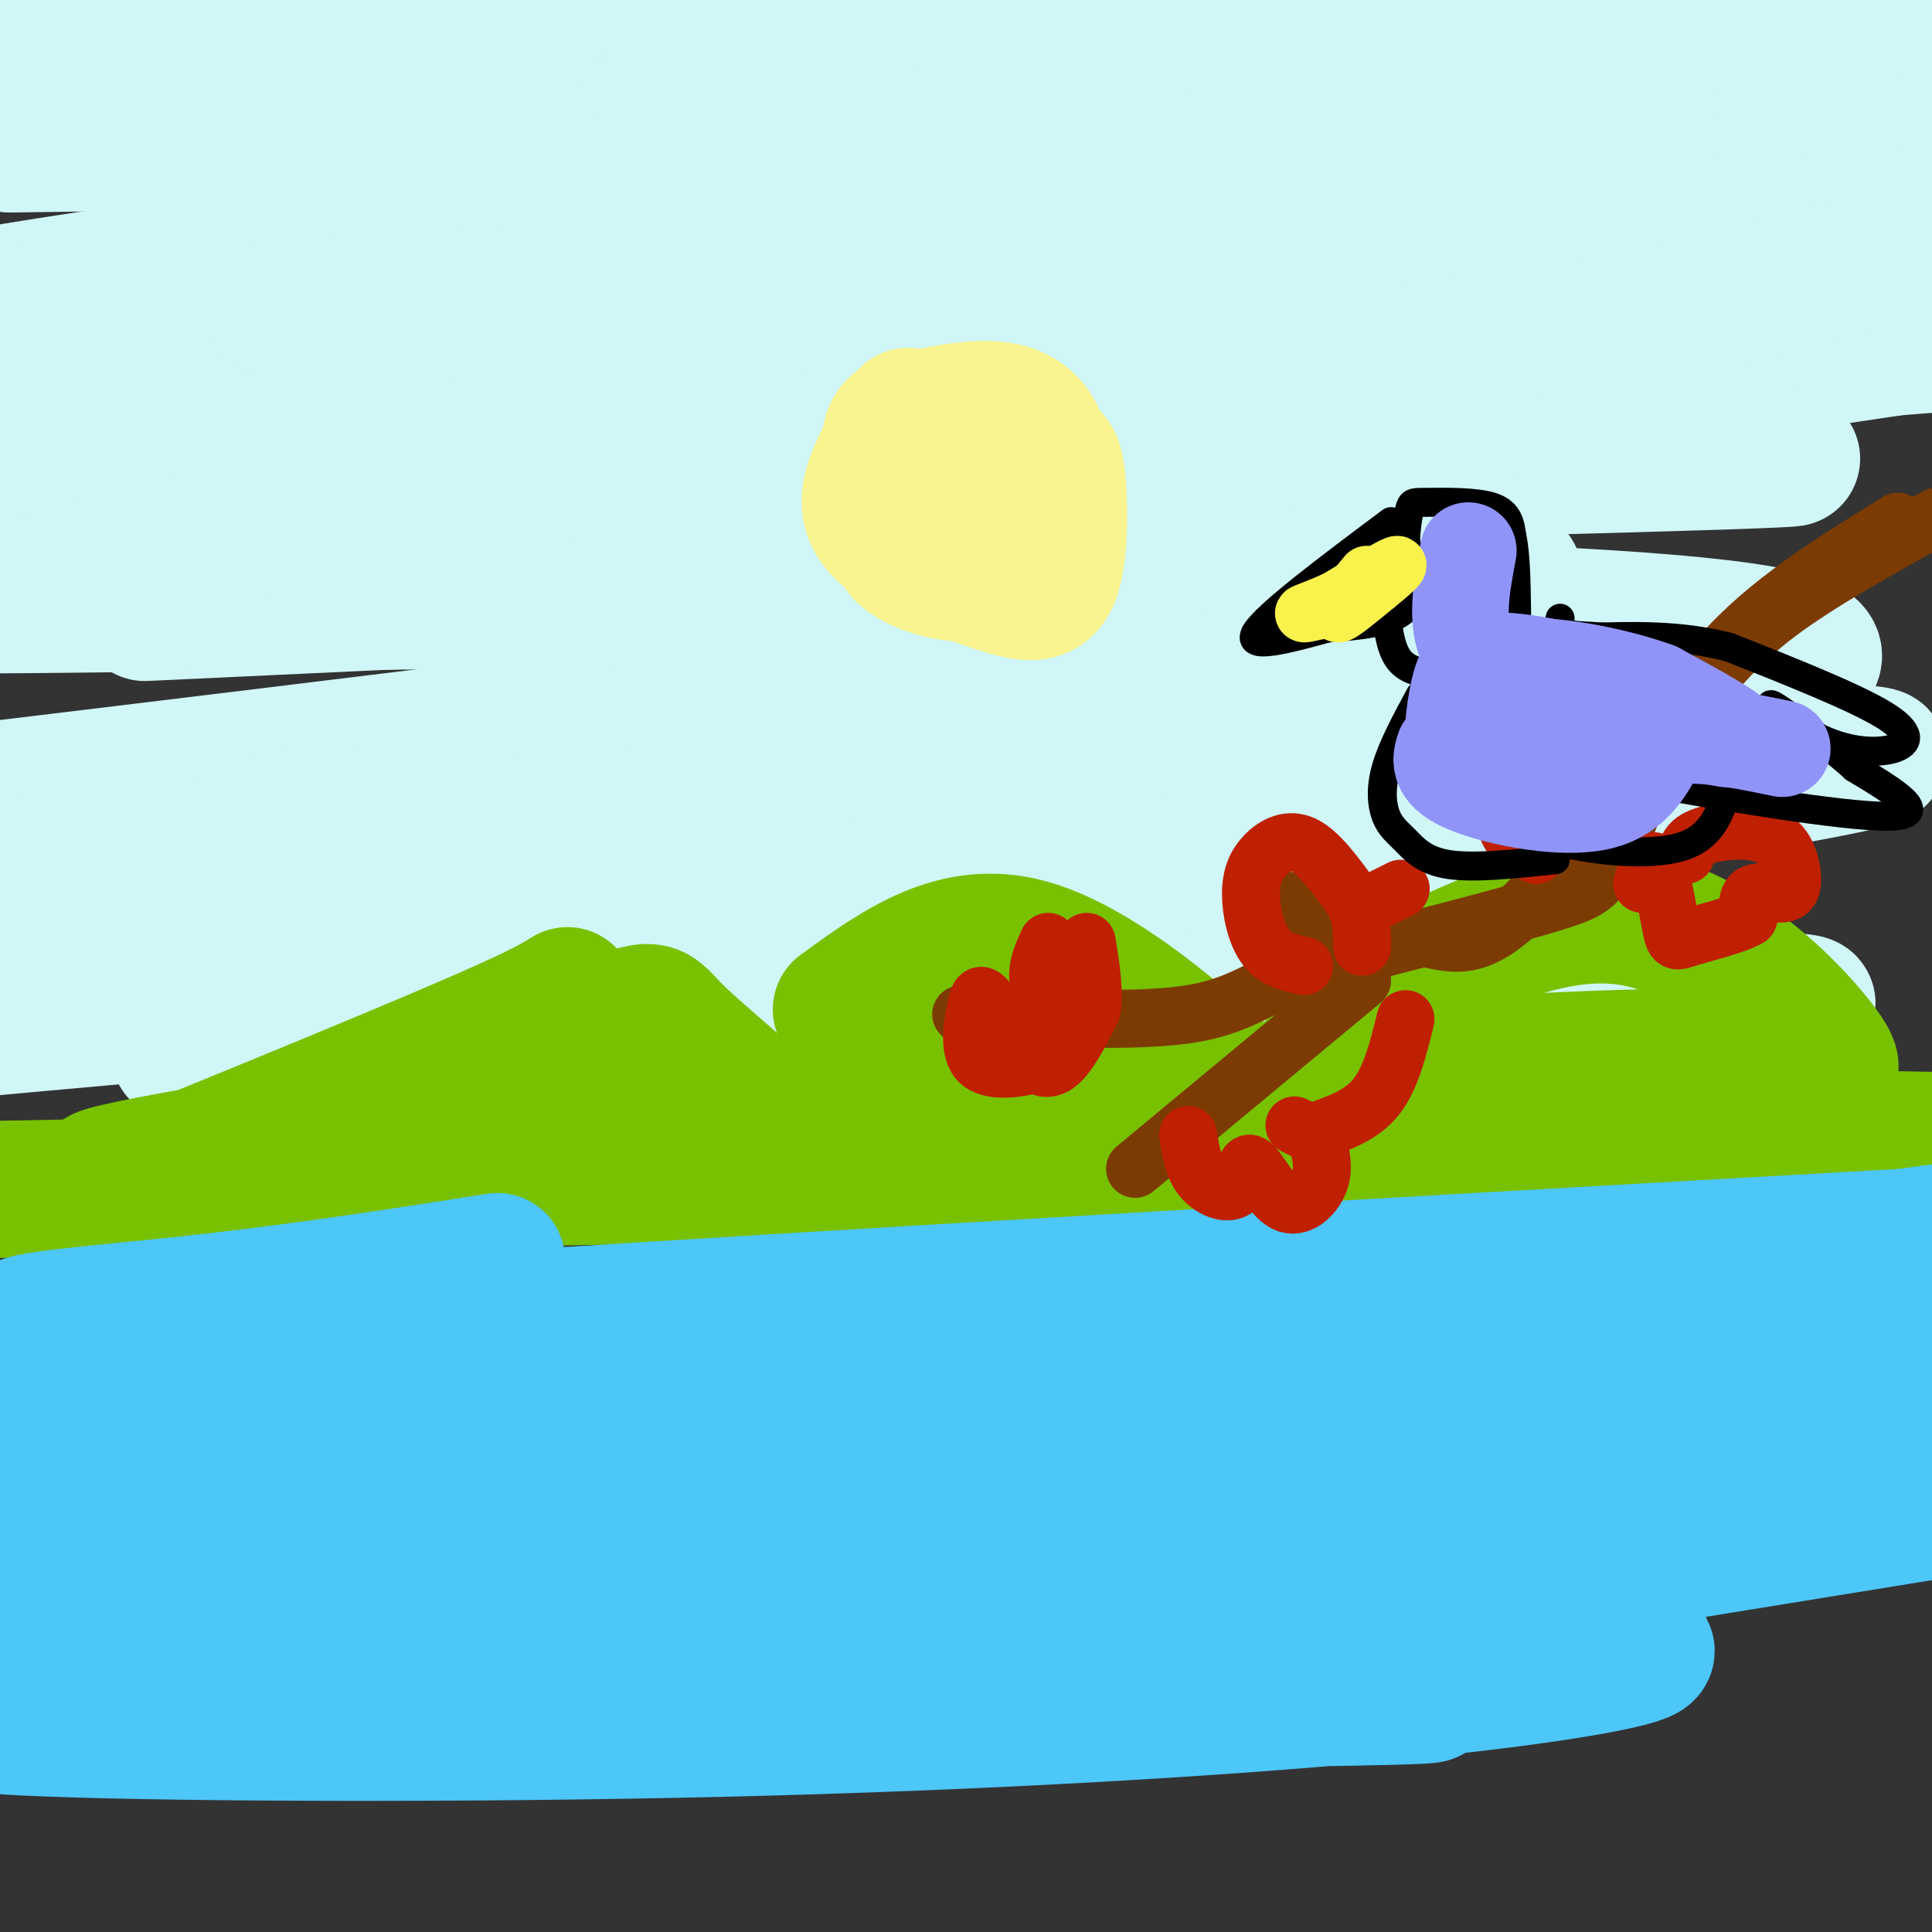 <svg viewBox='0 0 400 400' version='1.1' xmlns='http://www.w3.org/2000/svg' xmlns:xlink='http://www.w3.org/1999/xlink'><rect x="0" y="0" width="400" height="400" fill="#333333" stroke="none"/><g fill='none' stroke='rgb(208,246,247)' stroke-width='28' stroke-linecap='round' stroke-linejoin='round'><path d='M35,63c1.587,-1.527 3.174,-3.054 -15,-2c-18.174,1.054 -56.107,4.688 10,-5c66.107,-9.688 236.256,-32.700 274,-42c37.744,-9.300 -56.915,-4.888 -122,0c-65.085,4.888 -100.596,10.254 -70,8c30.596,-2.254 127.298,-12.127 224,-22'/><path d='M336,0c-46.077,-1.088 -273.268,7.193 -326,9c-52.732,1.807 68.995,-2.860 160,-6c91.005,-3.140 151.287,-4.754 115,0c-36.287,4.754 -169.144,15.877 -302,27'/><path d='M2,30c134.673,-1.821 269.346,-3.643 287,0c17.654,3.643 -81.711,12.750 -173,22c-91.289,9.250 -174.501,18.644 -105,20c69.501,1.356 291.715,-5.327 308,-4c16.285,1.327 -173.357,10.663 -363,20'/><path d='M88,85c120.168,-6.813 240.336,-13.627 300,-16c59.664,-2.373 58.824,-0.306 -39,6c-97.824,6.306 -292.631,16.851 -261,20c31.631,3.149 289.699,-1.098 283,0c-6.699,1.098 -278.167,7.542 -364,6c-85.833,-1.542 13.968,-11.069 121,-28c107.032,-16.931 221.295,-41.266 258,-51c36.705,-9.734 -4.147,-4.867 -45,0'/><path d='M341,22c-65.089,0.978 -205.311,3.422 -207,0c-1.689,-3.422 135.156,-12.711 272,-22'/><path d='M232,23c-63.964,8.274 -127.929,16.548 -128,21c-0.071,4.452 63.750,5.083 102,12c38.250,6.917 50.929,20.119 6,33c-44.929,12.881 -147.464,25.440 -250,38'/><path d='M30,127c147.333,-6.917 294.667,-13.833 283,-7c-11.667,6.833 -182.333,27.417 -353,48'/><path d='M59,169c117.044,-5.889 234.089,-11.778 241,-12c6.911,-0.222 -96.311,5.222 -177,13c-80.689,7.778 -138.844,17.889 -197,28'/><path d='M24,199c18.488,1.101 36.976,2.202 103,0c66.024,-2.202 179.583,-7.708 199,-9c19.417,-1.292 -55.310,1.631 -135,7c-79.690,5.369 -164.345,13.185 -249,21'/><path d='M37,218c44.911,0.200 89.822,0.400 170,-2c80.178,-2.400 195.622,-7.400 161,-9c-34.622,-1.600 -219.311,0.200 -404,2'/><path d='M148,181c129.393,-19.875 258.786,-39.750 221,-49c-37.786,-9.250 -242.750,-7.875 -328,-7c-85.250,0.875 -50.786,1.250 30,-8c80.786,-9.250 207.893,-28.125 335,-47'/><path d='M366,67c-112.311,-0.778 -224.622,-1.556 -276,-2c-51.378,-0.444 -41.822,-0.556 21,-4c62.822,-3.444 178.911,-10.222 295,-17'/><path d='M397,51c-17.708,5.393 -35.417,10.786 -93,20c-57.583,9.214 -155.042,22.250 -211,31c-55.958,8.750 -70.417,13.214 -82,17c-11.583,3.786 -20.292,6.893 -29,10'/><path d='M204,139c53.780,1.083 107.560,2.167 124,4c16.440,1.833 -4.458,4.417 -10,6c-5.542,1.583 4.274,2.167 -57,8c-61.274,5.833 -193.637,16.917 -326,28'/><path d='M3,186c68.667,0.400 137.333,0.800 203,-4c65.667,-4.800 128.333,-14.800 158,-20c29.667,-5.200 26.333,-5.600 23,-6'/></g>
<g fill='none' stroke='rgb(249,244,144)' stroke-width='28' stroke-linecap='round' stroke-linejoin='round'><path d='M188,86c-2.725,4.414 -5.450,8.828 -7,13c-1.550,4.172 -1.925,8.101 3,12c4.925,3.899 15.150,7.768 22,10c6.850,2.232 10.324,2.827 12,-2c1.676,-4.827 1.552,-15.077 1,-20c-0.552,-4.923 -1.533,-4.518 -4,-5c-2.467,-0.482 -6.419,-1.852 -11,-1c-4.581,0.852 -9.790,3.926 -15,7'/><path d='M189,100c-2.933,2.786 -2.766,6.250 -3,9c-0.234,2.750 -0.869,4.787 3,7c3.869,2.213 12.243,4.604 18,1c5.757,-3.604 8.896,-13.201 9,-20c0.104,-6.799 -2.827,-10.800 -8,-12c-5.173,-1.200 -12.586,0.400 -20,2'/><path d='M188,87c-3.974,1.200 -3.910,3.200 -4,7c-0.090,3.800 -0.333,9.400 0,13c0.333,3.600 1.244,5.200 5,7c3.756,1.800 10.359,3.800 13,1c2.641,-2.800 1.321,-10.400 0,-18'/></g>
<g fill='none' stroke='rgb(120,193,1)' stroke-width='28' stroke-linecap='round' stroke-linejoin='round'><path d='M34,242c31.815,-13.024 63.631,-26.048 76,-32c12.369,-5.952 5.292,-4.833 7,0c1.708,4.833 12.202,13.381 21,18c8.798,4.619 15.899,5.310 23,6'/><path d='M161,234c-1.060,-3.226 -15.208,-14.292 -21,-20c-5.792,-5.708 -3.226,-6.060 -18,-1c-14.774,5.060 -46.887,15.530 -79,26'/><path d='M43,239c-20.262,5.357 -31.417,5.750 -12,2c19.417,-3.750 69.405,-11.643 92,-14c22.595,-2.357 17.798,0.821 13,4'/><path d='M136,231c2.467,1.244 2.133,2.356 2,2c-0.133,-0.356 -0.067,-2.178 0,-4'/><path d='M139,227c0.000,0.000 11.000,5.000 11,5'/><path d='M174,209c11.844,-8.622 23.689,-17.244 39,-13c15.311,4.244 34.089,21.356 40,27c5.911,5.644 -1.044,-0.178 -8,-6'/><path d='M245,217c-3.410,-2.086 -7.935,-4.301 -20,-5c-12.065,-0.699 -31.671,0.120 -38,2c-6.329,1.880 0.620,4.823 9,6c8.380,1.177 18.190,0.589 28,0'/><path d='M276,211c21.178,-11.844 42.356,-23.689 61,-21c18.644,2.689 34.756,19.911 40,27c5.244,7.089 -0.378,4.044 -6,1'/><path d='M371,218c-18.106,0.495 -60.371,1.232 -66,3c-5.629,1.768 25.378,4.567 18,5c-7.378,0.433 -53.140,-1.499 -89,0c-35.860,1.499 -61.817,6.428 -71,9c-9.183,2.572 -1.591,2.786 6,3'/><path d='M169,238c6.494,0.531 19.730,0.359 13,0c-6.730,-0.359 -33.427,-0.904 -66,1c-32.573,1.904 -71.021,6.258 -85,8c-13.979,1.742 -3.490,0.871 7,0'/><path d='M32,246c-58.467,0.822 -116.933,1.644 -30,0c86.933,-1.644 319.267,-5.756 389,-8c69.733,-2.244 -23.133,-2.622 -116,-3'/><path d='M275,235c-30.933,-0.467 -50.267,-0.133 -32,0c18.267,0.133 74.133,0.067 130,0'/></g>
<g fill='none' stroke='rgb(77,198,248)' stroke-width='28' stroke-linecap='round' stroke-linejoin='round'><path d='M103,261c-20.656,3.245 -41.312,6.490 -65,9c-23.688,2.510 -50.408,4.284 -19,6c31.408,1.716 120.944,3.374 178,2c57.056,-1.374 81.634,-5.781 49,-4c-32.634,1.781 -122.478,9.749 -186,15c-63.522,5.251 -100.720,7.786 -47,9c53.720,1.214 198.360,1.107 343,1'/><path d='M356,299c24.977,1.784 -84.081,5.743 -165,10c-80.919,4.257 -133.700,8.811 -111,13c22.700,4.189 120.881,8.012 166,10c45.119,1.988 37.177,2.139 -13,4c-50.177,1.861 -142.588,5.430 -235,9'/><path d='M9,347c145.089,1.461 290.179,2.922 287,4c-3.179,1.078 -154.625,1.771 -232,3c-77.375,1.229 -80.678,2.992 -53,4c27.678,1.008 86.336,1.260 139,0c52.664,-1.260 99.333,-4.031 132,-7c32.667,-2.969 51.334,-6.134 57,-8c5.666,-1.866 -1.667,-2.433 -9,-3'/><path d='M123,316c19.892,0.068 39.784,0.136 89,-6c49.216,-6.136 127.754,-18.476 164,-24c36.246,-5.524 30.198,-4.232 -28,-6c-58.198,-1.768 -168.548,-6.598 -182,-9c-13.452,-2.402 69.994,-2.378 128,-5c58.006,-2.622 90.573,-7.892 103,-10c12.427,-2.108 4.713,-1.054 -3,0'/><path d='M394,256c-90.314,5.056 -314.600,17.695 -390,24c-75.400,6.305 -1.915,6.274 30,7c31.915,0.726 22.262,2.207 41,3c18.738,0.793 65.869,0.896 113,1'/><path d='M188,291c-12.191,5.063 -99.168,17.221 -145,24c-45.832,6.779 -50.519,8.179 -32,10c18.519,1.821 60.244,4.063 129,2c68.756,-2.063 164.543,-8.429 203,-10c38.457,-1.571 19.585,1.654 -36,10c-55.585,8.346 -147.881,21.813 -174,26c-26.119,4.187 13.941,-0.907 54,-6'/><path d='M187,347c45.500,-6.833 132.250,-20.917 219,-35'/><path d='M381,315c-65.667,11.500 -131.333,23.000 -128,20c3.333,-3.000 75.667,-20.500 148,-38'/><path d='M397,279c-44.867,0.600 -89.733,1.200 -103,0c-13.267,-1.200 5.067,-4.200 29,-5c23.933,-0.800 53.467,0.600 83,2'/><path d='M397,284c-62.733,15.111 -125.467,30.222 -129,36c-3.533,5.778 52.133,2.222 85,-1c32.867,-3.222 42.933,-6.111 53,-9'/><path d='M368,294c0.000,0.000 35.000,-9.000 35,-9'/><path d='M353,299c0.000,0.000 0.100,0.100 0.1,0.1'/></g>
<g fill='none' stroke='rgb(124,59,2)' stroke-width='12' stroke-linecap='round' stroke-linejoin='round'><path d='M393,108c-13.667,8.417 -27.333,16.833 -37,28c-9.667,11.167 -15.333,25.083 -21,39'/><path d='M335,175c-4.200,8.156 -4.200,9.044 -14,12c-9.800,2.956 -29.400,7.978 -49,13'/><path d='M272,200c-11.311,4.244 -15.089,8.356 -26,10c-10.911,1.644 -28.956,0.822 -47,0'/><path d='M282,203c0.000,0.000 -47.000,39.000 -47,39'/><path d='M278,197c-0.560,-2.875 -1.119,-5.750 -5,-8c-3.881,-2.250 -11.083,-3.875 -12,-3c-0.917,0.875 4.452,4.250 11,6c6.548,1.750 14.274,1.875 22,2'/><path d='M294,194c6.178,1.200 10.622,3.200 19,-4c8.378,-7.200 20.689,-23.600 33,-40'/><path d='M346,150c8.556,-10.444 13.444,-16.556 22,-23c8.556,-6.444 20.778,-13.222 33,-20'/></g>
<g fill='none' stroke='rgb(191,32,1)' stroke-width='12' stroke-linecap='round' stroke-linejoin='round'><path d='M217,217c0.475,0.969 0.950,1.937 -2,3c-2.950,1.063 -9.326,2.220 -12,0c-2.674,-2.220 -1.648,-7.819 -1,-11c0.648,-3.181 0.916,-3.945 3,-1c2.084,2.945 5.984,9.601 9,12c3.016,2.399 5.147,0.543 7,-2c1.853,-2.543 3.426,-5.771 5,-9'/><path d='M226,209c0.667,-3.833 -0.167,-8.917 -1,-14'/><path d='M217,195c-1.200,2.622 -2.400,5.244 -2,8c0.400,2.756 2.400,5.644 4,6c1.600,0.356 2.800,-1.822 4,-4'/><path d='M246,235c0.524,3.356 1.049,6.711 3,9c1.951,2.289 5.329,3.511 7,2c1.671,-1.511 1.633,-5.756 3,-5c1.367,0.756 4.137,6.511 7,8c2.863,1.489 5.818,-1.289 7,-4c1.182,-2.711 0.591,-5.356 0,-8'/><path d='M273,237c-0.833,-2.000 -2.917,-3.000 -5,-4'/><path d='M270,200c-2.998,-0.654 -5.997,-1.308 -8,-4c-2.003,-2.692 -3.011,-7.423 -3,-11c0.011,-3.577 1.041,-6.002 3,-8c1.959,-1.998 4.845,-3.571 8,-2c3.155,1.571 6.577,6.285 10,11'/><path d='M280,186c2.000,3.500 2.000,6.750 2,10'/><path d='M349,177c0.374,-1.482 0.748,-2.965 4,-4c3.252,-1.035 9.382,-1.623 13,0c3.618,1.623 4.722,5.456 5,8c0.278,2.544 -0.271,3.800 -2,4c-1.729,0.200 -4.637,-0.657 -6,0c-1.363,0.657 -1.182,2.829 -1,5'/><path d='M362,190c-2.668,1.581 -8.839,3.032 -12,4c-3.161,0.968 -3.313,1.453 -4,-2c-0.687,-3.453 -1.911,-10.844 -3,-13c-1.089,-2.156 -2.045,0.922 -3,4'/><path d='M273,234c4.500,-1.583 9.000,-3.167 12,-7c3.000,-3.833 4.500,-9.917 6,-16'/><path d='M290,184c0.000,0.000 -4.000,2.000 -4,2'/><path d='M324,172c-0.214,-4.423 -0.429,-8.845 -1,-11c-0.571,-2.155 -1.500,-2.042 -4,0c-2.500,2.042 -6.571,6.012 -7,9c-0.429,2.988 2.786,4.994 6,7'/></g>
<g fill='none' stroke='rgb(0,0,0)' stroke-width='6' stroke-linecap='round' stroke-linejoin='round'><path d='M288,108c-12.917,9.667 -25.833,19.333 -28,23c-2.167,3.667 6.417,1.333 15,-1'/><path d='M275,130c5.889,-0.422 13.111,-0.978 16,-4c2.889,-3.022 1.444,-8.511 0,-14'/><path d='M291,112c0.179,-3.694 0.625,-5.928 1,-7c0.375,-1.072 0.678,-0.981 4,-1c3.322,-0.019 9.663,-0.148 13,1c3.337,1.148 3.668,3.574 4,6'/><path d='M313,111c0.833,3.667 0.917,9.833 1,16'/><path d='M287,127c0.500,3.917 1.000,7.833 3,10c2.000,2.167 5.500,2.583 9,3'/><path d='M294,144c-2.874,5.317 -5.748,10.635 -7,15c-1.252,4.365 -0.882,7.778 0,10c0.882,2.222 2.276,3.252 4,5c1.724,1.748 3.778,4.214 9,5c5.222,0.786 13.611,-0.107 22,-1'/><path d='M321,147c1.946,3.929 3.893,7.857 5,10c1.107,2.143 1.375,2.500 15,5c13.625,2.500 40.607,7.143 50,7c9.393,-0.143 1.196,-5.071 -7,-10'/><path d='M384,159c-5.315,-4.866 -15.104,-12.030 -17,-13c-1.896,-0.970 4.100,4.256 10,7c5.900,2.744 11.704,3.008 15,2c3.296,-1.008 4.085,-3.288 -2,-7c-6.085,-3.712 -19.042,-8.856 -32,-14'/><path d='M358,134c-10.333,-2.667 -20.167,-2.333 -30,-2'/><path d='M328,132c-5.833,-1.000 -5.417,-2.500 -5,-4'/><path d='M314,170c2.711,1.822 5.422,3.644 12,5c6.578,1.356 17.022,2.244 23,0c5.978,-2.244 7.489,-7.622 9,-13'/><path d='M349,133c0.000,0.000 -47.000,-3.000 -47,-3'/></g>
<g fill='none' stroke='rgb(144,148,249)' stroke-width='20' stroke-linecap='round' stroke-linejoin='round'><path d='M304,114c-1.417,7.583 -2.833,15.167 0,20c2.833,4.833 9.917,6.917 17,9'/><path d='M321,143c7.489,1.622 17.711,1.178 18,0c0.289,-1.178 -9.356,-3.089 -19,-5'/><path d='M320,138c-5.612,-1.134 -10.144,-1.469 -13,-1c-2.856,0.469 -4.038,1.742 -5,6c-0.962,4.258 -1.703,11.502 -1,15c0.703,3.498 2.852,3.249 5,3'/><path d='M306,161c2.440,-0.167 6.042,-2.083 9,-1c2.958,1.083 5.274,5.167 7,6c1.726,0.833 2.863,-1.583 4,-4'/><path d='M336,147c10.917,3.333 21.833,6.667 23,6c1.167,-0.667 -7.417,-5.333 -16,-10'/><path d='M343,143c-7.857,-2.905 -19.500,-5.167 -26,-5c-6.500,0.167 -7.857,2.762 -10,6c-2.143,3.238 -5.071,7.119 -8,11'/><path d='M299,155c-1.274,3.179 -0.458,5.625 6,8c6.458,2.375 18.560,4.679 26,3c7.440,-1.679 10.220,-7.339 13,-13'/><path d='M344,153c6.333,-1.833 15.667,0.083 25,2'/></g>
<g fill='none' stroke='rgb(249,242,77)' stroke-width='12' stroke-linecap='round' stroke-linejoin='round'><path d='M283,119c-3.167,3.833 -6.333,7.667 -6,8c0.333,0.333 4.167,-2.833 8,-6'/><path d='M285,121c2.667,-2.133 5.333,-4.467 4,-4c-1.333,0.467 -6.667,3.733 -12,7'/><path d='M277,124c-3.822,1.844 -7.378,2.956 -7,3c0.378,0.044 4.689,-0.978 9,-2'/></g>
</svg>